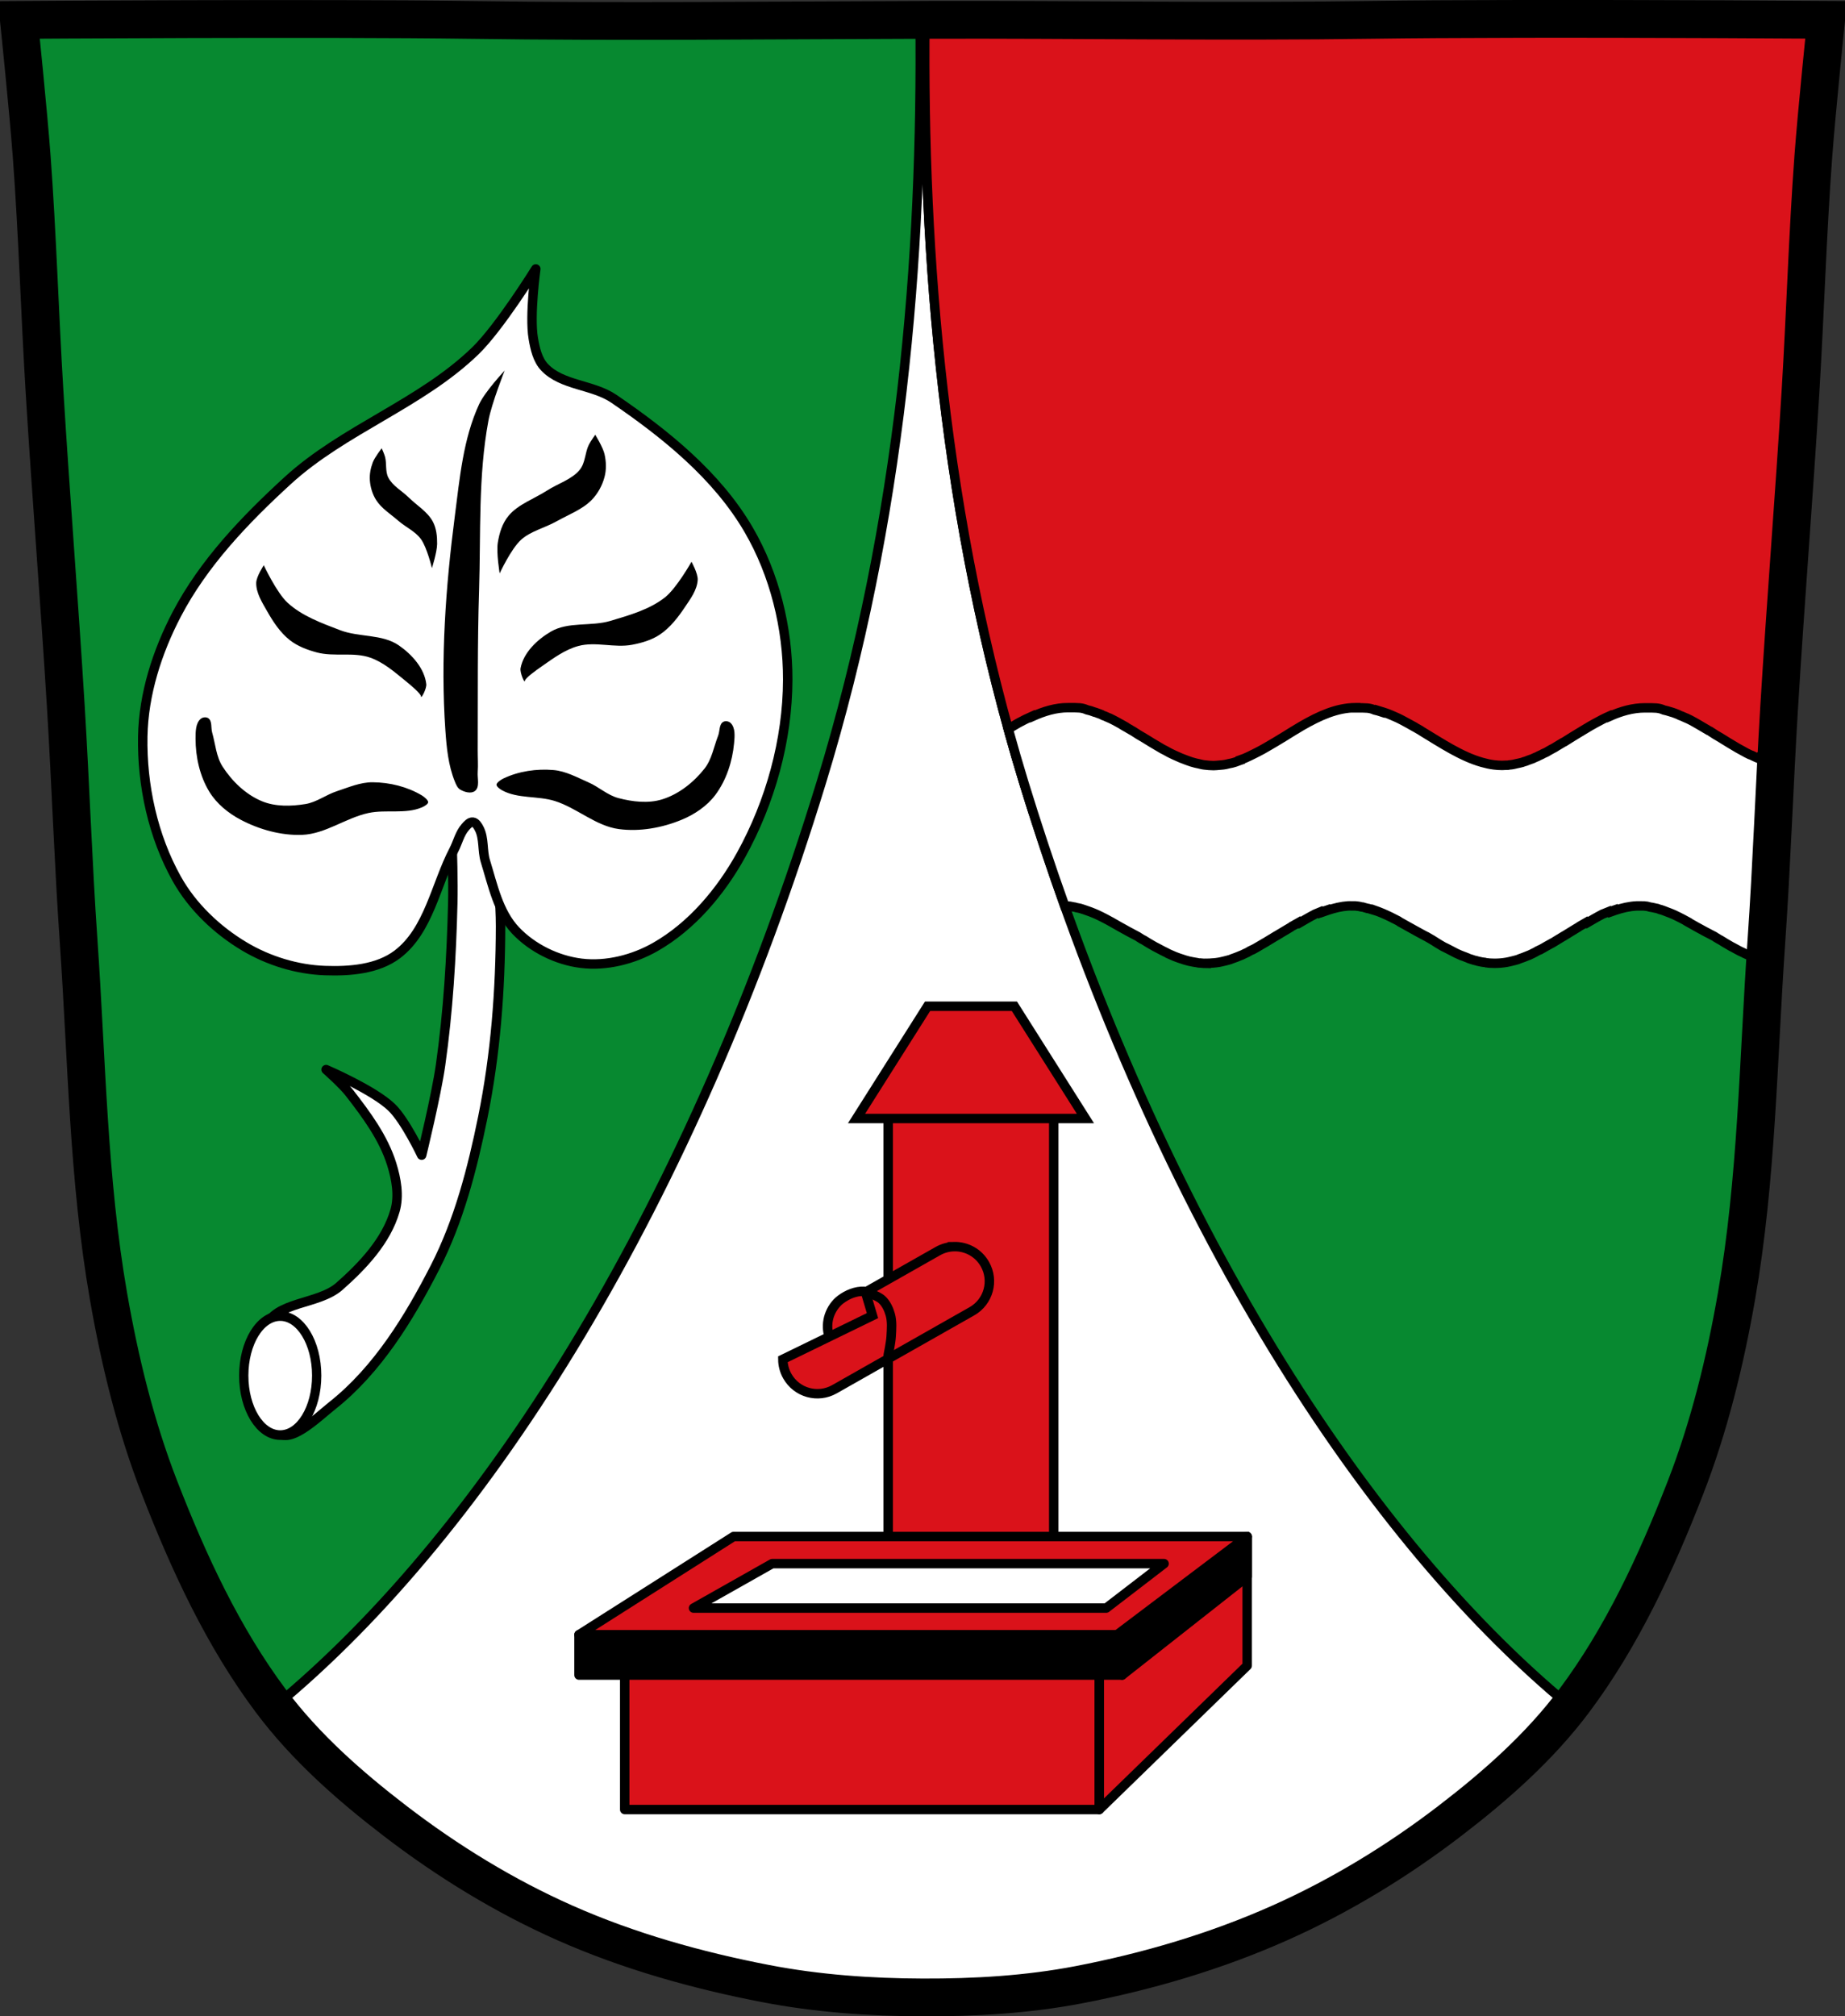 <?xml version="1.0" encoding="UTF-8" standalone="no"?><svg xmlns="http://www.w3.org/2000/svg" viewBox="0 0 977.12 1067.6"><rect x="0" y="0" width="977.12" height="1067.6" fill="#333333" stroke="none"/><g transform="translate(121.6 4.709)"><path d="m676.79 5.317c-26.17.053-51.02.198-70.798.478-79.11 1.122-156.7-.214-235.05 0-2.653.007-5.305.036-7.958.043-78.35.214-155.94 1.122-235.05 0-79.11-1.122-239.53 0-239.53 0 0 0 4.995 48.18 6.784 72.32 3.067 41.38 4.256 82.87 6.784 124.29 3.405 55.766 7.902 111.49 11.307 167.25 2.529 41.41 3.91 82.9 6.784 124.29 4.346 62.59 5.02 125.75 15.786 187.56 6.02 34.562 14.418 68.979 27.14 101.67 15.355 39.473 33.473 78.71 58.839 112.63 18.288 24.456 41.648 45.04 65.884 63.62 27.747 21.272 57.962 39.816 89.93 53.968 33.818 14.97 69.917 25.08 106.24 32.09 27.334 5.278 55.35 7.255 83.19 7.349 27.662.094 55.55-1.52 82.71-6.741 36.46-7.01 72.54-17.626 106.46-32.746 31.934-14.235 62.23-32.696 89.98-53.968 24.24-18.58 47.595-39.17 65.884-63.62 25.365-33.919 43.484-73.16 58.839-112.63 12.718-32.695 21.12-67.16 27.14-101.72 10.762-61.814 11.44-124.97 15.786-187.56 2.874-41.39 4.256-82.87 6.784-124.29 3.405-55.766 7.902-111.44 11.307-167.21 2.529-41.41 3.717-82.909 6.784-124.29 1.79-24.14 6.784-72.32 6.784-72.32 0 0-90.24-.636-168.73-.478" fill="#fff"/><g stroke="#000"><g stroke-linecap="round" stroke-width="5"><g stroke-linejoin="round"><path d="m706.56 5.281c-9.98-.002-19.969.012-29.781.031-26.17.053-51 .188-70.781.469-79.11 1.122-156.71-.214-235.06 0-.895.002-1.793.026-2.688.031-1.296 125.14 9.617 264.22 52.31 403.62 67.66 220.94 175.45 395.39 289.31 489.25.743-.961 1.491-1.902 2.219-2.875 25.365-33.919 43.489-73.15 58.844-112.62 12.718-32.695 21.11-67.16 27.12-101.72 10.762-61.814 11.436-124.97 15.781-187.56 2.874-41.39 4.284-82.87 6.813-124.28 3.405-55.766 7.877-111.45 11.281-167.22 1.792-29.356 2.939-58.758 4.531-88.12.657-17.615 1.388-35.22 2.281-52.813.77-15.183 2.129-36.35 3.406-55.719-7.885-.054-70.13-.454-135.59-.469z" fill="#078930"/><path d="m706.56 5.281c-9.98-.002-19.969.012-29.781.031-26.17.053-51 .188-70.781.469-79.11 1.122-156.71-.214-235.06 0-.895.002-1.793.026-2.688.031-1.296 125.14 9.617 264.22 52.31 403.62 1.592 5.199 3.208 10.353 4.844 15.5h392.31c.91-18.44 1.812-36.884 2.938-55.31 3.405-55.766 7.877-111.45 11.281-167.22 1.792-29.356 2.939-58.758 4.531-88.12.657-17.615 1.388-35.22 2.281-52.813.77-15.183 2.129-36.35 3.406-55.719-7.885-.054-70.13-.454-135.59-.469z" fill="#da121a"/></g><path d="m444.06 369.97c-6.457 0-12.688 1.883-18.844 4.656-.023-.043-.04-.145-.063-.188-2.477 1.095-4.954 2.31-7.406 3.656-.922.509-1.831 1.093-2.75 1.625-.882.509-1.751 1.015-2.625 1.531 2.596 9.394 5.308 18.787 8.188 28.19 6.847 22.359 14.12 44.22 21.75 65.59.104-.002.21 0 .313 0h.094c.307 0 .589.071.906.094-.019-.049.028-.139 0-.188.494.043 1.015.119 1.5.188h.031.063c.537.08 1.056.247 1.594.344.229.043.49.048.719.094.314.066.655.21.969.281.494.109.978.153 1.469.281.053.014.134.048.188.063.133.037.308.06.438.094.585.166 1.063.343 1.656.531h.094c.025 0 .059.088.094.094h.031.063.031c1.044.334 2.058.694 3.094 1.094 1.29.5 2.596 1 3.875 1.594.788.363 1.59.767 2.375 1.156 1.53.76 3.039 1.563 4.563 2.406 0 .006.029-.006.031 0 1.523.843 3.02 1.699 4.531 2.594 3.401 1.904 6.8 3.799 10.25 5.563.017 0 .007.063.031.063.621.38 1.253.81 1.875 1.188.304.186.601.255.906.438.799.486 1.603 1.028 2.406 1.5 1.179.695 2.381 1.396 3.563 2.063.076.043.143.048.219.094 1.296.723 2.604 1.396 3.906 2.063.792.406 1.549.779 2.344 1.156.069.034.181.153.25.188.81.383 1.593.714 2.406 1.063.398.172.818.365 1.219.531 1.547.635 3.063 1.133 4.625 1.625.228.074.458.179.688.25.113.034.262.06.375.094.622.18 1.28.374 1.906.531.779.194 1.529.32 2.313.469.708.134 1.383.247 2.094.344.321.043.615.15.938.188.199.023.456-.02.656 0 .306 0 .598.071.906.094.777.054 1.562.156 2.344.156v-.063c1.129 0 2.228-.087 3.344-.188.079-.006.171.006.25 0 1.041-.086 2.066-.195 3.094-.375.943-.166 1.914-.396 2.844-.625.932-.232 1.82-.433 2.75-.719.167-.051.364-.102.531-.156.215-.069.44-.207.656-.281 1.554-.52 3.116-1.124 4.656-1.781.245-.106.476-.175.719-.281h.031c.495-.22.985-.473 1.469-.719.484-.246 1-.445 1.5-.688.459-.226.914-.581 1.375-.813.528-.263 1.037-.441 1.563-.719h.063c.485-.257.954-.547 1.438-.813.51-.283.989-.583 1.5-.875.964-.546 1.976-1.15 2.938-1.719.017 0 .015.009.031 0 1.953-1.155 3.928-2.365 5.875-3.563.017 0 .015.009.031 0 1.947-1.204 3.895-2.314 5.844-3.5.725-.44 1.493-.878 2.219-1.313.253-.152.495-.408.75-.563.017-.009.019.006.031 0 .006-.006.054.006.063 0 .826-.489 1.638-.937 2.469-1.406l.031.156h.031c.137-.083.301-.167.438-.25l.094.188h.031c1.506-.903 2.965-1.745 4.469-2.594 1.51-.852 3.035-1.711 4.563-2.5.222-.097.465-.187.688-.281.512-.22.988-.413 1.5-.625l.031.094c.021 0 .022.006.031 0h.063c.136-.057.241-.136.375-.188l.094.188c.427-.18.887-.283 1.313-.438.257-.094.515-.278.781-.375h.063c.177-.063.292-.031.469-.094v.094c.471-.172.963-.28 1.438-.438 3.472-1.158 6.962-2 10.531-2.25h.031c.583-.046 1.227 0 1.813 0h.406.188c.109.014.206 0 .313 0 .092.031.189 0 .281 0 .26.017.555 0 .813 0 .527.051 1.131.113 1.656.188h.094c.55.077 1.077.275 1.625.375.228.043.459.02.688.063h.063c.305.066.537.21.844.281.328.074.701.201 1.031.281.183.054.318.108.5.156h.156c.051.014.136-.014.188 0 .529.143 1.01.312 1.531.469v-.094h.125c.128.04.276.054.406.094.027.009.036.054.063.063h.063c.026.014.037-.006.063 0h.031c.059.02.102.074.156.094.083 0 .188.062.281.094.933.303 1.853.648 2.781 1 2.811 1.092 5.638 2.38 8.406 3.844.012.006.019-.006.031 0 .757.4 1.495.739 2.25 1.156.085.049.166.201.25.25 1.447.806 2.898 1.583 4.344 2.438 1.697.949 3.409 1.917 5.125 2.844 1.711.923 3.44 1.901 5.156 2.781h.031c.617.38 1.225.685 1.844 1.063.306.186.6.345.906.531h.063c.796.483 1.574 1.06 2.375 1.531 1.193.703 2.361 1.456 3.563 2.125.387.217.799.348 1.188.563.861.475 1.696.864 2.563 1.313.678.352 1.41.762 2.094 1.094.278.134.566.306.844.438.856.406 1.7.787 2.563 1.156h.031c.366.157.761.295 1.125.438.11.051.202.048.313.094.077.031.172.062.25.094.158.063.311.125.469.188.601.243 1.204.504 1.813.719h.031c.039.017.059.079.094.094.525.183 1.066.363 1.594.531h.125c.321.1.615.252.938.344.588.172 1.222.289 1.813.438.069.023.117.077.188.094.72.177 1.494.329 2.219.469.659.126 1.252.161 1.906.25.071.009.146.085.219.094.139.023.269.074.406.094.158.031.349-.017.5 0 .146.017.282.077.438.094.435.04.846.068 1.281.094.068.009.148-.006.219 0 .636.046 1.286.057 1.938.063 2.085 0 4.169-.177 6.219-.531.944-.166 1.914-.396 2.844-.625.933-.232 1.851-.433 2.781-.719.167-.051.332-.102.5-.156.215-.069.411-.207.625-.281 1.555-.52 3.147-1.124 4.688-1.781.245-.106.508-.175.75-.281h.031c.495-.22.985-.473 1.469-.719.484-.246.943-.479 1.438-.719h.031c.459-.226.882-.55 1.344-.781.529-.263 1.068-.441 1.594-.719h.031c.485-.257.953-.549 1.438-.813.511-.283 1.053-.615 1.563-.906.965-.546 1.945-1.025 2.906-1.594.017 0 .047.009.063 0 1.953-1.152 3.897-2.365 5.844-3.563.017 0 .045.009.063 0 1.947-1.204 3.894-2.407 5.844-3.594.725-.44 1.494-.909 2.219-1.344.253-.152.526-.377.781-.531.962-.569 1.942-1.139 2.906-1.688l.156.344h.063c1.507-.903 2.965-1.748 4.469-2.594 1.51-.852 3.035-1.711 4.563-2.5.222-.097.464-.156.688-.25.668-.289 1.327-.547 2-.813l.094.281h.063c.425-.183.762-.405 1.188-.563.44-.16.962-.277 1.406-.438v.188c.471-.172.903-.28 1.375-.438 3.641-1.212 7.318-2.05 11.06-2.25.605-.031 1.205 0 1.813 0h.469.156c.188.02.375-.014.563 0 .296.02.611-.031.906 0 .527.051 1.038.113 1.563.188h.031.094.031c.537.08 1.056.34 1.594.438.23.043.428.048.656.094h.031c.314.066.623.116.938.188.494.109 1.01.215 1.5.344.053.014.134-.014.188 0 .133.037.276.06.406.094.585.166 1.126.439 1.719.625h.063c.025 0 .061-.006.094 0h.063.063c1.044.334 2.058.756 3.094 1.156 1.29.5 2.564.945 3.844 1.531.788.363 1.59.767 2.375 1.156 1.53.76 3.07 1.563 4.594 2.406v.094c0 .006.029-.006.031 0 1.524.843 3.047 1.699 4.563 2.594 3.4 1.904 6.737 3.676 10.188 5.438.016 0 .006.094.031.094.621.38 1.284.779 1.906 1.156.304.186.57.286.875.469.801.486 1.634 1.028 2.438 1.5 1.178.695 2.349 1.396 3.531 2.063.076.043.174.048.25.094 1.296.723 2.604 1.459 3.906 2.125.791.406 1.55.716 2.344 1.094.07.034.15.122.219.156.81.383 1.624.745 2.438 1.094.398.172.787.365 1.188.531 1.546.635 3.094 1.196 4.656 1.688.228.074.458.116.688.188.113.034.262.06.375.094.53.154 1.059.325 1.594.469.216-3.395.452-6.795.688-10.188.359-5.174.681-10.355 1-15.531.315-5.124.621-10.249.906-15.375.003-.052-.003-.104 0-.156.299-5.376.598-10.748.875-16.12.255-4.979.505-9.958.75-14.938.53-10.76 1.041-21.523 1.594-32.28-.74-.176-1.483-.387-2.219-.594-2.232-.629-4.457-1.389-6.656-2.313-.067.097-.121.247-.188.344-1.288-.532-2.591-1.167-3.875-1.781-.248-.12-.5-.127-.75-.25-.663-.323-1.37-.657-2.031-1-.759-.392-1.493-.835-2.25-1.25-.488-.266-1.012-.538-1.5-.813-.268-.152-.513-.286-.781-.438-3.02-1.718-5.969-3.591-8.969-5.438-.91-.56-1.839-1.07-2.75-1.625-.039-.023-.119-.071-.156-.094-1.035-.638-1.997-1.343-3.03-1.969-.07-.043-.181-.022-.25-.063-1.419-.858-2.826-1.691-4.25-2.5-.511-.294-1.02-.618-1.531-.906-1.347-.755-2.678-1.558-4.03-2.25-.654-.337-1.31-.651-1.969-.969h-.063c-.534-.257-1.123-.476-1.656-.719-.34-.154-.658-.309-1-.438-.34-.137-.694-.238-1.031-.375-.108-.043-.204-.111-.313-.156-.024 0-.07-.094-.094-.094-.367-.157-.709-.277-1.063-.438-.378-.172-.763-.326-1.156-.469h-.063c-.315-.117-.613-.255-.938-.344-.303-.091-.613-.187-.906-.281h-.031c-.688-.226-1.371-.431-2.063-.625-.597-.166-1.183-.289-1.781-.438-2.865-1.229-4.369-1.156-10.09-1.156-6.456 0-12.689 1.789-18.844 4.563-.024-.043-.04-.145-.063-.188-2.477 1.095-4.954 2.401-7.406 3.75-.923.509-1.8 1-2.719 1.531-1.134.655-2.276 1.348-3.406 2.031-1.962 1.181-3.948 2.384-5.906 3.594-1.517.941-3.01 1.92-4.531 2.844-.025.014-.1 0-.125 0-1.268.766-2.508 1.507-3.781 2.25-.275.16-.537.371-.813.531-.063.037-.093.057-.156.094-.71.412-1.444.762-2.156 1.156-.314.174-.625.36-.938.531-.464.252-.91.57-1.375.813-.565.3-1.183.495-1.75.781-.21.109-.414.269-.625.375-.534.263-1.056.467-1.594.719-.248.117-.531.323-.781.438-.039.02.008-.02-.031 0-.273.126-.57.224-.844.344-.665.294-1.333.635-2 .906-.102.043-.242.051-.344.094-.489.194-.979.348-1.469.531-.554.206-1.068.439-1.625.625-.237.08-.481.11-.719.188-.292.091-.646.258-.938.344-.506.152-.992.241-1.5.375-.55.146-1.04.221-1.594.344-.251.054-.531.136-.781.188-.285.057-.558.136-.844.188-.349.063-.743.133-1.094.188-.275.043-.537.028-.813.063-.363.049-.698.147-1.063.188-.273.023-.57-.017-.844 0-.714.046-1.436.094-2.156.094-1.43 0-2.9-.11-4.313-.281-2.147-.26-4.231-.749-6.344-1.344-10.988-3.093-21.522-10.178-32.12-16.594-.069-.043-.15-.145-.219-.188-1.421-.858-2.823-1.594-4.25-2.406v-.094c-.512-.294-1.052-.527-1.563-.813-1.346-.755-2.741-1.527-4.094-2.219-.654-.337-1.31-.683-1.969-1-.532-.257-1.059-.476-1.594-.719-.533-.246-1.121-.499-1.656-.719-.253-.103-.497-.241-.75-.344h-.063c-.373-.157-.67-.275-1.031-.438-.4-.172-.833-.317-1.25-.469-.618-.223-1.225-.425-1.844-.625h-.031c-.545-.174-1.141-.365-1.688-.531v.188c-.302-.097-.596-.193-.906-.281-.596-.166-1.152-.289-1.75-.438-2.866-1.229-4.337-1.156-10.06-1.156v-.094h-.031c-9.877 0-19.312 4.29-28.594 9.656-3.095 1.787-6.137 3.715-9.219 5.625-3.074 1.907-6.187 3.742-9.281 5.531-.774.446-1.568.915-2.344 1.344-1.552.861-3.096 1.631-4.656 2.406-1.561.772-3.177 1.598-4.75 2.25-.771.32-1.539.529-2.313.813.002.074-.002.176 0 .25-.44.16-.875.292-1.313.438-.236.08-.45.204-.688.281-.291.091-.552.193-.844.281-.506.152-1.025.306-1.531.438-.55.146-1.133.221-1.688.344-.251.054-.499.136-.75.188-.285.057-.527.136-.813.188-.35.063-.743.133-1.094.188-.275.04-.538.06-.813.094-.59.077-1.188.105-1.781.156-.934.074-1.902.188-2.844.188-.744 0-1.482-.045-2.219-.094-.058-.006-.066.006-.125 0-.596-.04-1.189-.116-1.781-.188-.058-.006-.13.006-.188 0-.401-.049-.786-.093-1.188-.156-.815-.129-1.658-.385-2.469-.563-.422-.091-.799-.147-1.219-.25-.115 0-.26-.065-.375-.094-.739-.192-1.482-.396-2.219-.625-.776-.237-1.541-.538-2.313-.813-2.161-.775-4.272-1.639-6.406-2.656-.248-.12-.563-.252-.813-.375-.663-.323-1.339-.626-2-.969-.758-.392-1.493-.835-2.25-1.25-.487-.266-.949-.444-1.438-.719-.268-.152-.513-.317-.781-.469-3.01-1.715-6.03-3.591-9.03-5.438-.91-.56-1.808-1.039-2.719-1.594-.039-.023-.119-.071-.156-.094-1.035-.638-2.027-1.343-3.063-1.969-.069-.043-.15-.054-.219-.094-1.419-.858-2.856-1.691-4.281-2.5v-.094c-.511-.294-.989-.527-1.5-.813-1.347-.755-2.71-1.527-4.063-2.219-.654-.337-1.31-.683-1.969-1h-.063c-.534-.257-1.09-.444-1.625-.688-.34-.154-.658-.34-1-.469-.34-.137-.726-.207-1.063-.344-.108-.043-.204-.236-.313-.281h-.063c-.367-.157-.709-.277-1.063-.438-.378-.172-.794-.295-1.188-.438h-.063c-.315-.117-.614-.286-.938-.375-.302-.091-.582-.156-.875-.25h-.063c-.688-.226-1.34-.524-2.031-.719-.597-.166-1.215-.32-1.813-.469-2.866-1.229-4.338-1.156-10.06-1.156z" fill="#fff"/><path d="m17.375 5.344c-62.906.052-119.63.428-125.59.469 1.277 19.381 2.636 40.565 3.406 55.75.891 17.552 1.598 35.11 2.25 52.688 1.594 29.395 2.737 58.803 4.531 88.19 3.405 55.766 7.908 111.48 11.313 167.25 2.529 41.41 3.908 82.92 6.781 124.31 4.346 62.59 5.02 125.75 15.781 187.56 6.02 34.562 14.407 68.961 27.12 101.66 15.355 39.473 33.478 78.71 58.844 112.62.722.965 1.481 1.922 2.219 2.875 113.88-93.86 221.7-268.33 289.37-489.28 42.708-139.45 53.593-278.47 52.28-403.62-.905.006-1.814.029-2.719.031-78.35.214-155.93 1.122-235.03 0-29.665-.421-70.775-.533-110.56-.5z" fill="#078930" stroke-linejoin="round"/></g><path d="m676.79 5.317c-26.17.053-51.02.198-70.798.478-79.11 1.122-156.7-.214-235.05 0-2.653.007-5.305.036-7.958.043-78.35.214-155.94 1.122-235.05 0-79.11-1.122-239.53 0-239.53 0 0 0 4.995 48.18 6.784 72.32 3.067 41.38 4.256 82.87 6.784 124.29 3.405 55.766 7.902 111.49 11.307 167.25 2.529 41.41 3.91 82.9 6.784 124.29 4.346 62.59 5.02 125.75 15.786 187.56 6.02 34.562 14.418 68.979 27.14 101.67 15.355 39.473 33.473 78.71 58.839 112.63 18.288 24.456 41.648 45.04 65.884 63.62 27.747 21.272 57.962 39.816 89.93 53.968 33.818 14.97 69.917 25.08 106.24 32.09 27.334 5.278 55.35 7.255 83.19 7.349 27.662.094 55.55-1.52 82.71-6.741 36.46-7.01 72.54-17.626 106.46-32.746 31.934-14.235 62.23-32.696 89.98-53.968 24.24-18.58 47.595-39.17 65.884-63.62 25.365-33.919 43.484-73.16 58.839-112.63 12.718-32.695 21.12-67.16 27.14-101.72 10.762-61.814 11.44-124.97 15.786-187.56 2.874-41.39 4.256-82.87 6.784-124.29 3.405-55.766 7.902-111.44 11.307-167.21 2.529-41.41 3.717-82.909 6.784-124.29 1.79-24.14 6.784-72.32 6.784-72.32 0 0-90.24-.636-168.73-.478z" fill="none" stroke-width="20"/></g><g transform="translate(1021.46)"><g fill="#fff" stroke="#000" stroke-linejoin="round"><path d="m-998 724.6c-.305-4.894.905-9.892 0-14.711-.768-4.088-5.933-7.713-4.526-11.627 5.069-14.1 28.01-12 39.24-21.914 12.414-10.954 24.825-24.11 29.422-40.01 2.293-7.934.703-16.833-1.765-24.715-4.364-13.932-13.403-26.13-22.361-37.661-3.574-4.6-12.357-12.357-12.357-12.357 0 0 25.1 10.743 34.718 20.01 7.174 6.908 15.888 25.303 15.888 25.303 0 0 7.722-31.591 10-47.664 4.04-28.434 5.781-57.2 6.473-85.91.525-21.774-1.765-65.32-1.765-65.32l20.596 5.296c0 0 6.516 48.16 6.473 72.38-.06 33.883-2.665 68.01-9.415 101.21-5.536 27.23-12.634 54.705-25.303 79.44-13.806 26.956-30.439 54.11-54.14 72.967-8.594 6.839-23.97 22.24-30.19 13.19-1-1.454 3.285-2.062 3.715-3.775.845-3.371-2.234-6.601-2.942-10-.967-4.645-1.471-9.388-1.765-14.12z" stroke-width="5"/><path transform="matrix(.908 0 0 .942-93.8 41.836)" d="m-970.86 723.76c0 18.471-9.522 33.444-21.268 33.444-11.746 0-21.268-14.974-21.268-33.444 0-18.471 9.522-33.444 21.268-33.444 11.746 0 21.268 14.974 21.268 33.444z" stroke-linecap="round" stroke-width="5.406"/><path d="m-859.3 137.69c0 0-19.12 30.859-32.02 43.37-28.925 28.04-69.7 41.515-99.41 68.72-22.596 20.69-44.503 43.574-58.71 70.72-10.383 19.839-17.6 42.33-18.01 64.714-.477 25.833 5.402 52.838 18.01 75.39 8.23 14.716 21.286 27.13 35.762 35.773 12.772 7.626 27.884 12.274 42.751 12.803 13.05.464 27.818-.674 38.24-8.546 16.754-12.655 20.322-36.753 30.02-55.37 2.068-3.969 3.043-8.654 6-12.01 1.061-1.202 2.407-2.827 4-2.669 1.565.155 2.599 1.947 3.336 3.336 2.759 5.202 1.592 11.722 3.336 17.346 3.953 12.746 6.825 27.01 16.01 36.694 8.901 9.378 21.861 15.755 34.692 17.346 13.333 1.654 27.695-2.01 39.36-8.673 19.266-11 34.632-29.29 45.37-48.703 15.478-27.994 24.6-60.747 24.685-92.73.073-27.347-6.922-55.758-20.682-79.39-16.696-28.677-43.978-50.678-71.39-69.38-11.1-7.574-27.452-6.927-36.694-16.679-3.778-3.987-5.084-9.93-6-15.345-2.05-12.07 1.334-36.694 1.334-36.694z" stroke-width="5"/></g><path d="m-875.81 191.53c0 0-10.408 11.06-13.531 17.844-8.448 18.338-10.251 39.16-12.844 59.19-4.859 37.523-7.612 75.66-5 113.41.634 9.164 1.549 18.581 5 27.09.644 1.589 1.37 3.405 2.844 4.281 2.257 1.343 5.784 2.348 7.844.719 2.637-2.085 1.199-6.646 1.438-10 .27-3.794-.016-7.603 0-11.406.119-28.29-.185-56.6.719-84.87.958-29.985-.537-60.38 4.969-89.87 1.697-9.09 8.563-26.375 8.563-26.375m48 33.938c0 0-2.45 3.4-3.375 5.25-2.135 4.267-1.786 9.58-4.875 13.344-4.167 5.078-11.515 7.235-17.219 10.906-6.844 4.405-15.34 7.296-20.406 13.344-3.361 4.01-4.899 9.184-5.719 14.156-.894 5.421.969 16.406.969 16.406 0 0 5.977-12.961 11.344-17.813 5.091-4.602 12.601-6.277 18.719-9.719 6.369-3.583 13.695-6.267 18.656-11.344 3.314-3.392 5.648-7.761 6.813-12.156 1.042-3.931.898-8.165 0-12.12-.829-3.655-4.906-10.25-4.906-10.25m-113.09 7.156c0 0-3.702 4.722-4.75 7.5-1.135 3.01-1.773 6.324-1.531 9.531.27 3.586 1.363 7.271 3.281 10.313 2.872 4.553 7.725 7.492 11.781 11.03 3.897 3.4 9.01 5.586 12.03 9.781 3.187 4.422 5.781 15.281 5.781 15.281 0 0 2.699-8.419 2.75-12.781.047-4-.376-8.246-2.25-11.781-2.824-5.329-8.492-8.573-12.781-12.813-3.575-3.533-8.503-6.067-10.813-10.531-1.712-3.309-.777-7.435-1.75-11.03-.422-1.559-1.75-4.5-1.75-4.5m164.06 60.09c0 0-7.87 13.962-14 18.813-8.212 6.498-18.848 9.45-28.875 12.469-10.253 3.087-22.351.281-31.594 5.688-7.249 4.24-14.54 11.147-16.06 19.406-.428 2.321 2.169 8.22 2.281 6.719.112-1.501 5.858-5.575 9.156-7.875 5.992-4.178 12.11-8.714 19.16-10.625 9.162-2.484 19.14 1.117 28.469-.656 5.146-.978 10.37-2.486 14.719-5.406 5.388-3.618 9.54-8.986 13.156-14.375 2.994-4.461 6.587-9.229 6.875-14.594.181-3.366-3.281-9.563-3.281-9.563m-226.53 1.844c0 0-3.929 5.911-4 9.281-.113 5.372 3.129 10.39 5.781 15.06 3.205 5.644 6.928 11.302 12.03 15.313 4.119 3.237 9.222 5.141 14.281 6.5 9.168 2.463 19.392-.379 28.344 2.781 6.888 2.432 12.649 7.418 18.313 12.03 3.117 2.539 8.531 7.03 8.531 8.531 0 1.505 3.035-4.184 2.781-6.531-.903-8.349-7.65-15.794-14.563-20.563-8.814-6.08-21.1-4.189-31.09-8.03-9.774-3.758-20.14-7.471-27.844-14.563-5.752-5.294-12.563-19.813-12.563-19.813m-31.375 80.53c-.738.054-1.451.324-1.969.75-2.803 2.307-2.776 6.901-2.781 10.531-.014 9.674 2.247 19.833 7.281 28.09 3.852 6.321 10.02 11.359 16.563 14.813 9.901 5.223 21.439 8.457 32.625 8.03 12.313-.469 23.05-8.974 35.09-11.563 9.289-1.996 19.607.735 28.344-3 1.309-.56 3.281-1.747 3.281-2.75 0-1-1.913-2.706-3.281-3.531-7.712-4.651-17.06-6.919-26.06-7-6.55-.059-12.838 2.71-19.06 4.75-5.666 1.857-10.678 5.822-16.563 6.781-7.608 1.24-15.973 1.454-23.09-1.5-8.537-3.542-15.802-10.546-20.812-18.313-3.413-5.29-3.8-12.01-5.531-18.06-.714-2.496.107-6.01-2-7.531-.544-.392-1.293-.554-2.031-.5m276.22 2.031c-.549-.011-1.097.121-1.531.375-2.241 1.31-1.741 4.895-2.688 7.313-2.296 5.861-3.321 12.494-7.219 17.438-5.723 7.257-13.635 13.563-22.469 16.281-7.368 2.267-15.668 1.267-23.12-.688-5.768-1.512-10.379-5.928-15.844-8.313-6-2.619-12.01-5.97-18.531-6.531-8.972-.771-18.477.599-26.594 4.5-1.44.692-3.499 2.189-3.594 3.188-.095.999 1.75 2.381 3 3.063 8.344 4.545 18.878 2.791 27.938 5.656 11.748 3.716 21.631 13.212 33.844 14.844 11.1 1.482 22.868-.643 33.22-4.906 6.845-2.819 13.473-7.26 17.906-13.188 5.793-7.747 9.01-17.65 9.906-27.28.338-3.614.791-8.189-1.781-10.75-.475-.473-1.145-.814-1.875-.938-.182-.031-.379-.059-.563-.063"/></g><g stroke="#000" stroke-width="5"><g fill="#da121a"><path d="m336.06 679.01c-4.389-.224-8.942 1.685-12.453 4.328-2.764 2.081-4.874 5.202-5.986 8.478-1.085 3.196-1.238 6.847-.402 10.116 1.058 4.139 2.551 9.608 6.594 10.99 6.272 2.144 13.591-2.798 18.526-7.222 4.04-3.625 7.616-9.01 7.536-14.444-.044-2.999-2.199-5.809-4.396-7.85-2.539-2.358-5.96-4.219-9.42-4.396z" stroke-linejoin="round"/><g stroke-linecap="round"><path d="m348.79 576.9h87.68v252.44h-87.68z"/><path d="m369.65 528.06l-37.625 59.44h121.22l-37.625-59.44h-45.969z"/><path d="m383.72 655.34c-2.95.057-5.93.843-8.688 2.406l-38.25 21.688 3.688 12.438-47.47 23.12c.016 3.03.767 6.101 2.375 8.938 5 8.823 16.15 11.909 24.969 6.906l72.75-41.25c8.823-5 11.909-16.15 6.906-24.969-3.439-6.07-9.79-9.406-16.281-9.281z"/><path stroke-linejoin="round" d="m209.25 867.95h251.34v85.44h-251.34z"/></g><path d="m460.59 953.39l78.32-76.18v-68.38l-78.32 59.13z" stroke-linejoin="round"/></g><g stroke-linejoin="round"><path stroke-linecap="round" d="m185.04 860.83h287.65v21.36h-287.65z"/><path d="m538.91 808.82h-271.99l-81.88 52.01h287.65z" fill="#da121a"/><path d="m494.89 823.19h-207.54l-41.662 23.528h218.57z" fill="#fff"/><path d="m460.59 867.95l12.1 14.24 66.22-52.12v-21.246z"/><path d="m336.06 679.01c0 0 6.881 2.038 9.42 4.396 2.198 2.041 3.579 4.965 4.396 7.85 1.06 3.741.709 7.773.486 11.654-.193 3.341-1.568 9.917-1.568 9.917" fill="none" stroke-linecap="round"/></g></g></g></svg>